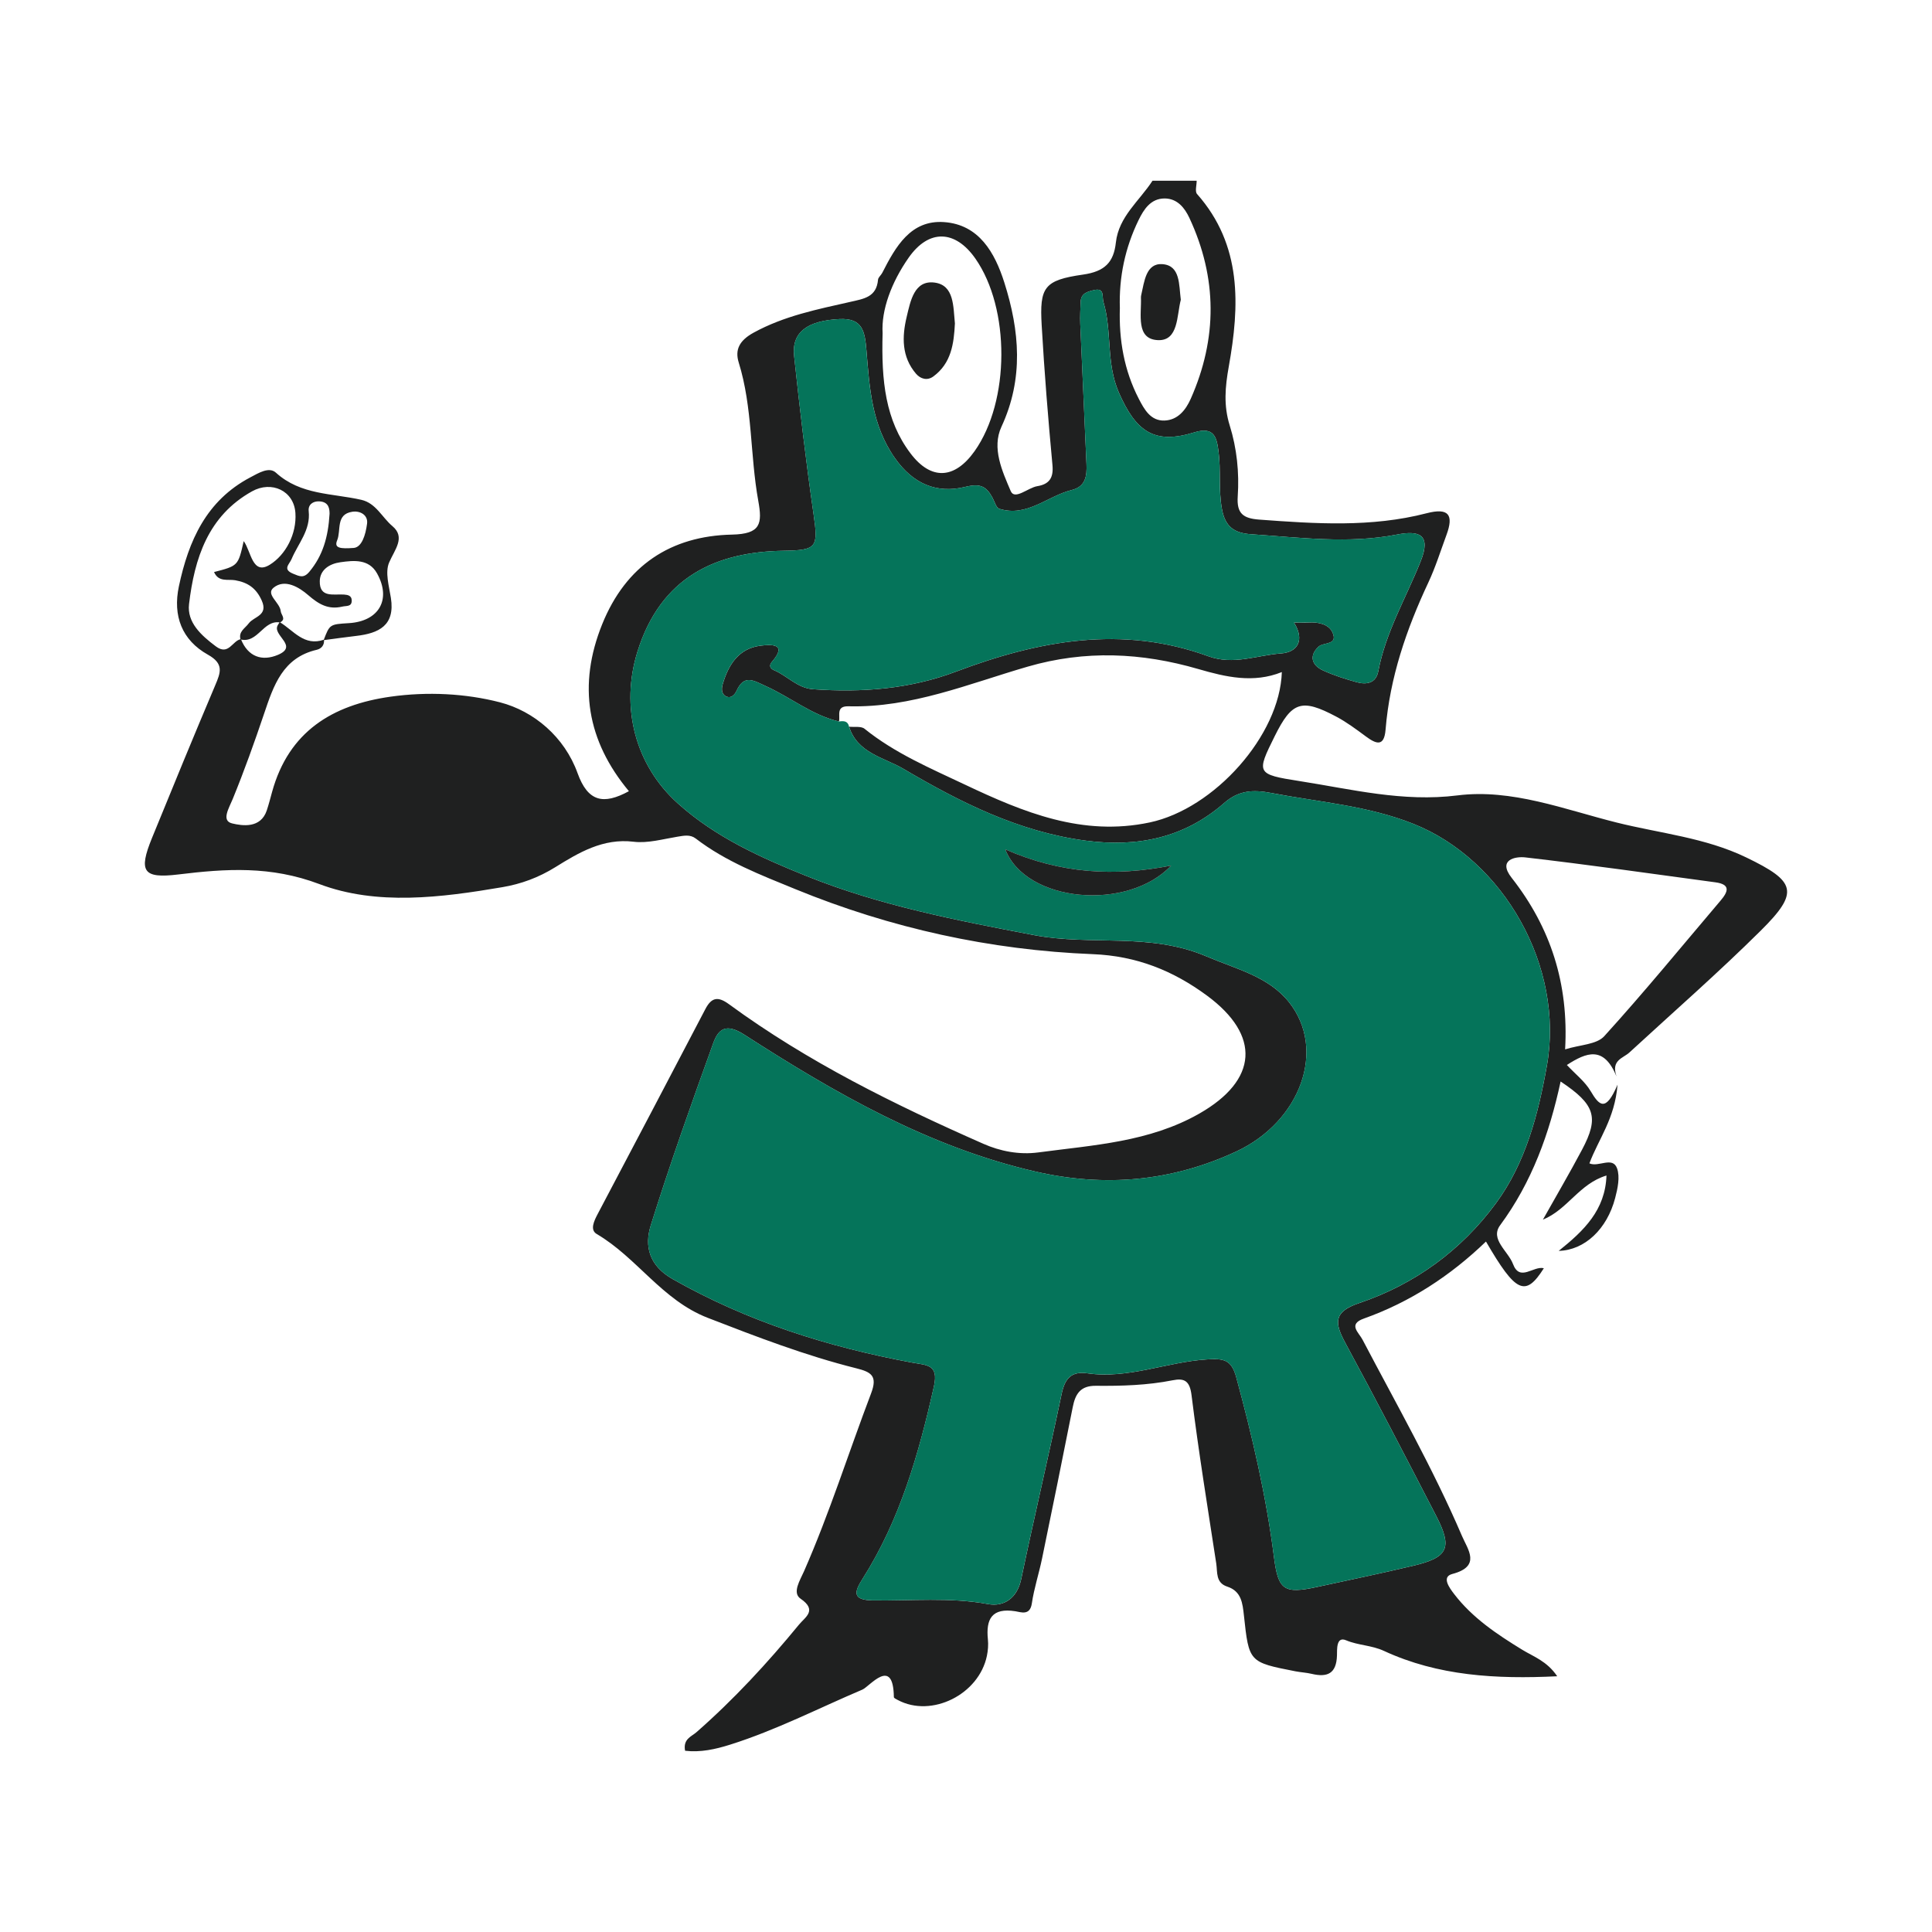 <?xml version="1.0" encoding="utf-8"?>
<!-- Generator: Adobe Illustrator 17.0.0, SVG Export Plug-In . SVG Version: 6.00 Build 0)  -->
<!DOCTYPE svg PUBLIC "-//W3C//DTD SVG 1.1//EN" "http://www.w3.org/Graphics/SVG/1.1/DTD/svg11.dtd">
<svg version="1.1" id="Layer_1" xmlns="http://www.w3.org/2000/svg" xmlns:xlink="http://www.w3.org/1999/xlink" x="0px" y="0px"
	 width="200px" height="200px" viewBox="0 0 200 200" enable-background="new 0 0 200 200" xml:space="preserve">

<g>
	<path fill="#1F2020" d="M33.541,66.219c0.052,0.569-0.27,0.935-0.757,1.048c-3.516,0.818-4.461,3.696-5.445,6.613
		c-1.002,2.97-2.06,5.926-3.246,8.827c-0.393,0.96-1.211,2.252-0.067,2.531c1.059,0.257,2.963,0.542,3.591-1.346
		c0.209-0.629,0.373-1.273,0.549-1.913c1.72-6.241,6.225-9.01,12.276-9.861c3.814-0.536,7.772-0.331,11.318,0.587
		c3.515,0.91,6.68,3.585,8.029,7.33c1.066,2.959,2.667,3.311,5.315,1.868c-4.337-5.208-5.318-10.963-2.765-17.286
		c2.449-6.068,7.095-9.139,13.431-9.275c2.991-0.064,3.156-1.118,2.724-3.508c-0.858-4.736-0.573-9.634-2.022-14.306
		c-0.411-1.326,0.066-2.281,1.538-3.089c3.159-1.735,6.594-2.415,10.007-3.188c1.446-0.328,2.713-0.494,2.876-2.295
		c0.022-0.247,0.309-0.46,0.436-0.708c1.377-2.696,2.937-5.505,6.408-5.256c3.606,0.258,5.247,3.152,6.233,6.265
		c1.578,4.979,2.017,9.924-0.3,14.916c-1.028,2.214,0.085,4.61,0.96,6.665c0.411,0.966,1.784-0.349,2.745-0.508
		c1.222-0.202,1.701-0.832,1.575-2.179c-0.45-4.818-0.839-9.644-1.116-14.474c-0.226-3.939,0.232-4.672,4.282-5.251
		c2.246-0.321,3.172-1.265,3.397-3.313c0.298-2.702,2.446-4.316,3.791-6.401c1.525,0,3.049,0,4.574,0
		c0.003,0.465-0.194,1.107,0.038,1.37c4.684,5.3,4.413,11.568,3.287,17.858c-0.381,2.13-0.548,4.036,0.096,6.101
		c0.741,2.376,0.998,4.872,0.83,7.348c-0.12,1.77,0.561,2.277,2.223,2.4c5.809,0.43,11.613,0.824,17.332-0.658
		c2.315-0.6,2.814,0.187,2.054,2.246c-0.608,1.647-1.132,3.335-1.875,4.92c-2.277,4.854-3.992,9.857-4.43,15.239
		c-0.147,1.804-0.971,1.489-2.04,0.699c-0.99-0.732-1.988-1.479-3.071-2.053c-3.587-1.901-4.588-1.556-6.366,2.028
		c-1.901,3.833-1.918,3.946,2.56,4.646c5.41,0.846,10.706,2.194,16.365,1.484c5.625-0.706,11.049,1.452,16.469,2.808
		c4.493,1.124,9.155,1.553,13.43,3.619c5.122,2.475,5.532,3.566,1.497,7.567c-4.388,4.353-9.051,8.429-13.601,12.618
		c-0.662,0.609-1.926,0.784-1.334,2.479c-1.319-3.186-3.087-2.511-5.141-1.183c0.89,0.953,1.869,1.707,2.455,2.695
		c0.882,1.487,1.56,2.253,2.79-0.66c-0.278,3.54-1.973,5.636-2.911,8.148c0.935,0.43,2.405-0.761,2.863,0.52
		c0.319,0.891,0.061,2.082-0.198,3.071c-0.838,3.201-3.139,5.401-5.843,5.468c2.613-2.087,4.819-4.221,4.945-7.801
		c-2.831,0.853-4,3.509-6.582,4.569c1.354-2.411,2.754-4.798,4.05-7.239c1.783-3.357,1.366-4.675-2.216-7.063
		c-1.161,5.39-2.972,10.421-6.262,14.881c-1.071,1.452,0.826,2.674,1.331,4.012c0.711,1.884,2.111,0.164,3.195,0.438
		c-1.909,3.018-2.899,2.56-5.992-2.763c-3.679,3.544-7.848,6.267-12.637,7.972c-1.672,0.595-0.54,1.429-0.145,2.181
		c3.532,6.729,7.303,13.339,10.302,20.334c0.601,1.402,2.008,3.133-1.003,3.926c-1.15,0.303-0.299,1.441,0.196,2.087
		c1.89,2.465,4.42,4.152,7.03,5.752c1.179,0.723,2.574,1.179,3.632,2.751c-6.348,0.311-12.337-0.038-17.919-2.618
		c-1.312-0.607-2.66-0.568-3.942-1.108c-1.033-0.435-0.919,0.982-0.938,1.581c-0.059,1.868-0.989,2.284-2.616,1.896
		c-0.554-0.132-1.133-0.156-1.694-0.266c-4.794-0.939-4.802-0.94-5.323-5.783c-0.136-1.261-0.263-2.507-1.72-2.98
		c-1.224-0.398-1.005-1.492-1.141-2.377c-0.892-5.809-1.836-11.612-2.561-17.442c-0.186-1.499-0.745-1.784-1.962-1.542
		c-2.625,0.522-5.286,0.595-7.941,0.57c-1.613-0.016-2.127,0.851-2.396,2.213c-1.036,5.23-2.099,10.454-3.177,15.675
		c-0.321,1.553-0.825,3.074-1.056,4.638c-0.193,1.306-1.132,0.901-1.719,0.811c-2.414-0.373-3.048,0.8-2.829,2.925
		c0.057,0.557,0.009,1.146-0.105,1.696c-0.829,4.007-5.729,6.432-9.212,4.575c-0.156-0.083-0.418-0.202-0.419-0.306
		c-0.054-4.27-2.5-1.099-3.26-0.776c-4.548,1.932-8.95,4.203-13.687,5.696c-1.54,0.485-3.065,0.821-4.666,0.633
		c-0.227-1.218,0.656-1.463,1.178-1.921c3.877-3.397,7.36-7.171,10.624-11.148c0.626-0.763,1.919-1.464,0.154-2.671
		c-0.898-0.614-0.052-1.909,0.362-2.852c2.638-6.012,4.608-12.274,6.937-18.401c0.687-1.808,0.036-2.208-1.538-2.601
		c-5.265-1.317-10.315-3.261-15.376-5.224c-4.721-1.831-7.322-6.234-11.488-8.677c-0.731-0.429-0.267-1.373,0.104-2.077
		c3.724-7.064,7.446-14.129,11.143-21.207c0.651-1.246,1.329-1.322,2.454-0.497c8.142,5.966,17.146,10.397,26.334,14.448
		c1.706,0.752,3.684,1.155,5.679,0.888c5.703-0.763,11.503-1.069,16.682-4.029c6.041-3.453,6.377-8.076,0.781-12.203
		c-3.5-2.581-7.287-4.112-11.821-4.292c-10.624-0.422-20.918-2.686-30.789-6.729c-3.581-1.467-7.2-2.848-10.312-5.238
		c-0.582-0.447-1.231-0.3-1.908-0.19c-1.503,0.245-3.059,0.698-4.527,0.519c-3.167-0.385-5.694,1.137-8.091,2.625
		c-1.764,1.095-3.563,1.749-5.495,2.078c-6.339,1.08-12.992,1.928-18.942-0.319c-5.057-1.909-9.675-1.596-14.614-0.996
		c-3.633,0.441-4.137-0.294-2.718-3.772c2.156-5.284,4.324-10.564,6.55-15.818c0.56-1.323,0.921-2.223-0.759-3.162
		c-2.694-1.506-3.652-4.022-3.005-7.074c1-4.714,2.836-8.878,7.391-11.28c0.871-0.459,1.944-1.132,2.656-0.485
		c2.56,2.327,5.824,2.12,8.843,2.809c1.513,0.345,2.141,1.821,3.212,2.719c1.393,1.167,0.232,2.437-0.339,3.774
		c-0.433,1.013-0.007,2.442,0.184,3.662c0.448,2.856-1.248,3.661-3.589,3.932c-1.126,0.131-2.249,0.293-3.372,0.439
		c0.627-1.64,0.627-1.64,2.612-1.761c3.105-0.189,4.427-2.443,2.914-5.152c-0.835-1.495-2.374-1.356-3.807-1.151
		c-1.124,0.161-2.097,0.781-2.12,1.949c-0.036,1.778,1.453,1.316,2.515,1.395c0.393,0.029,0.772,0.109,0.791,0.582
		c0.028,0.704-0.53,0.56-0.972,0.664c-1.45,0.34-2.435-0.236-3.535-1.19c-0.923-0.8-2.409-1.723-3.583-0.767
		c-0.85,0.692,0.659,1.532,0.741,2.428c0.036,0.395,0.605,0.82-0.073,1.17c-1.74-0.291-2.285,2.201-4.09,1.757
		c-0.225-0.818,0.473-1.148,0.852-1.661c0.533-0.723,2.048-0.792,1.346-2.366c-0.576-1.291-1.446-1.871-2.756-2.1
		c-0.725-0.127-1.716,0.225-2.18-0.848c2.492-0.643,2.492-0.643,3.069-3.203c0.774,1.045,0.88,3.572,2.701,2.446
		c1.635-1.01,2.799-3.179,2.652-5.357c-0.156-2.319-2.475-3.364-4.485-2.244c-4.568,2.544-5.963,6.954-6.526,11.672
		c-0.227,1.901,1.25,3.238,2.772,4.378c1.338,1.003,1.712-0.601,2.598-0.746c0.731,1.832,2.19,2.322,3.833,1.626
		c2.088-0.885-0.373-1.924-0.083-2.92c0.049-0.168,0.174-0.314,0.264-0.47C30.383,65.258,31.484,66.944,33.541,66.219z
		 M86.854,74.69c-2.802-0.655-5.025-2.515-7.591-3.67c-1.218-0.548-2.216-1.254-3.002,0.471c-0.196,0.43-0.591,0.861-1.121,0.587
		c-0.48-0.248-0.455-0.816-0.319-1.27c0.602-2.026,1.669-3.703,3.946-3.971c0.981-0.115,2.828-0.267,1.148,1.67
		c-0.392,0.452-0.103,0.74,0.199,0.867c1.389,0.583,2.423,1.859,4.056,1.975c5.057,0.358,9.997-0.012,14.803-1.825
		c8.527-3.217,17.199-4.844,26.113-1.589c2.598,0.949,5.038-0.108,7.532-0.291c1.692-0.124,2.483-1.345,1.34-3.199
		c0.736,0,1.115,0.019,1.491-0.004c1.014-0.06,2.108,0.167,2.496,1.042c0.586,1.321-0.937,0.981-1.454,1.465
		c-0.99,0.927-0.721,1.915,0.477,2.46c1.117,0.508,2.302,0.887,3.487,1.216c1.019,0.283,1.993,0.094,2.224-1.126
		c0.768-4.064,2.879-7.606,4.384-11.379c1.125-2.821-0.178-3.221-2.454-2.779c-5.026,0.976-10.03,0.302-15.048-0.031
		c-1.783-0.118-2.726-0.749-3.068-2.623c-0.365-2.001-0.09-3.998-0.353-5.97c-0.179-1.343-0.396-2.612-2.507-1.955
		c-4.136,1.287-6.044-0.08-7.815-4.139c-1.339-3.069-0.672-6.316-1.59-9.362c-0.169-0.559,0.166-1.498-1.001-1.223
		c-0.666,0.157-1.326,0.338-1.356,1.204c-0.027,0.761-0.074,1.524-0.042,2.284c0.206,4.84,0.438,9.679,0.644,14.52
		c0.051,1.195-0.067,2.324-1.527,2.683c-2.514,0.618-4.62,2.841-7.495,1.945c-0.328-0.102-0.492-0.754-0.715-1.16
		c-0.638-1.164-1.242-1.495-2.82-1.109c-2.915,0.713-5.384-0.274-7.295-3.008c-2.392-3.42-2.607-7.269-2.925-11.106
		c-0.164-1.981-0.393-3.38-2.798-3.259c-3.326,0.168-4.954,1.363-4.692,3.817c0.584,5.462,1.226,10.922,2.011,16.358
		c0.5,3.464,0.371,3.756-3.11,3.811c-6.965,0.108-12.685,2.682-15.112,10.426c-1.782,5.686-0.293,11.724,4.194,15.746
		c3.907,3.502,8.569,5.594,13.313,7.504c7.578,3.051,15.525,4.583,23.551,6.114c5.909,1.127,11.956-0.311,17.846,2.202
		c3.097,1.321,6.412,2.073,8.534,4.732c3.916,4.908,1.183,12.367-5.43,15.451c-6.698,3.125-13.655,3.738-20.825,2.087
		c-11.055-2.545-20.722-8.114-30.116-14.161c-1.91-1.229-2.694-0.604-3.228,0.875c-2.258,6.256-4.488,12.528-6.472,18.874
		c-0.672,2.15-0.152,4.164,2.25,5.531c7.746,4.406,16.082,7.036,24.775,8.653c1.527,0.284,2.808,0.165,2.293,2.463
		c-1.566,6.989-3.507,13.813-7.39,19.932c-0.831,1.309-1.13,2.193,1.055,2.227c3.979,0.062,7.96-0.348,11.947,0.384
		c1.627,0.299,3.006-0.599,3.424-2.592c1.342-6.403,2.848-12.772,4.186-19.176c0.335-1.603,1.022-2.36,2.668-2.123
		c4.239,0.609,8.208-1.175,12.364-1.438c1.736-0.11,2.538-0.003,3.045,1.86c1.667,6.13,3.097,12.298,3.902,18.604
		c0.436,3.42,1.03,3.833,4.451,3.093c3.334-0.721,6.676-1.417,9.994-2.206c3.602-0.856,4.056-1.845,2.342-5.164
		c-3.092-5.987-6.192-11.972-9.401-17.896c-1.122-2.07-1.241-3.219,1.428-4.12c5.758-1.942,10.584-5.463,14.17-10.342
		c3.07-4.177,4.368-9.179,5.271-14.245c1.822-10.218-4.474-21.312-13.834-25.031c-4.767-1.894-9.763-2.242-14.684-3.188
		c-1.933-0.372-3.399-0.272-4.9,1.041c-4.112,3.594-8.919,4.595-14.287,3.896c-6.954-0.907-13.053-3.989-18.924-7.448
		c-1.957-1.153-4.765-1.619-5.608-4.352c0.54,0.06,1.24-0.076,1.596,0.212c3.143,2.536,6.828,4.094,10.418,5.794
		c6.033,2.856,12.144,5.383,19.116,3.901c6.658-1.415,13.463-8.994,13.666-15.564c-2.943,1.185-5.813,0.51-8.641-0.312
		c-5.879-1.71-11.721-1.977-17.678-0.247c-6.083,1.766-12.024,4.27-18.538,4.102C86.522,73.079,86.989,74.048,86.854,74.69z
		 M162.02,108.63c1.53-0.481,3.261-0.493,4.049-1.361c4.148-4.565,8.058-9.346,12.053-14.05c0.77-0.906,1.054-1.666-0.538-1.881
		c-6.556-0.884-13.107-1.823-19.678-2.58c-1.032-0.119-2.897,0.23-1.423,2.109C160.521,96.013,162.405,101.83,162.02,108.63z
		 M91.367,34.49c-0.142,4.966,0.294,9.007,2.886,12.44c2.133,2.826,4.576,2.68,6.639-0.23c3.661-5.165,3.696-14.764,0.073-19.94
		c-2.078-2.969-4.812-3.07-6.899-0.088C92.275,29.229,91.219,32.103,91.367,34.49z M115.928,31.888
		c-0.106,3.287,0.437,6.45,1.954,9.386c0.562,1.087,1.221,2.315,2.671,2.26c1.367-0.052,2.192-1.08,2.711-2.249
		c2.773-6.255,2.757-12.517-0.138-18.724c-0.481-1.031-1.24-2.007-2.55-2.016c-1.46-0.01-2.18,1.151-2.708,2.232
		C116.473,25.636,115.823,28.692,115.928,31.888z M34.117,53.183c-0.007-0.436-0.024-1.241-1.079-1.283
		c-0.64-0.026-1.155,0.336-1.082,1.008c0.214,1.962-1.092,3.349-1.774,4.97c-0.23,0.545-0.962,1.051,0.16,1.512
		c0.66,0.271,1.092,0.505,1.682-0.201C33.407,57.53,33.975,55.619,34.117,53.183z M36.625,56.722
		c0.819-0.078,1.219-1.314,1.374-2.516c0.114-0.885-0.704-1.354-1.527-1.23c-1.744,0.263-1.139,1.93-1.571,2.959
		C34.555,56.763,35.257,56.818,36.625,56.722z"/>
	<path fill="#05745A" d="M87.896,75.227c0.843,2.733,3.65,3.199,5.608,4.352c5.872,3.459,11.97,6.542,18.924,7.448
		c5.368,0.7,10.175-0.301,14.287-3.896c1.502-1.313,2.967-1.413,4.9-1.041c4.921,0.946,9.917,1.294,14.684,3.188
		c9.36,3.719,15.655,14.813,13.834,25.031c-0.903,5.066-2.201,10.068-5.271,14.245c-3.586,4.879-8.412,8.4-14.17,10.342
		c-2.669,0.9-2.55,2.05-1.428,4.12c3.21,5.924,6.309,11.909,9.401,17.896c1.715,3.32,1.26,4.308-2.342,5.164
		c-3.319,0.789-6.66,1.484-9.994,2.206c-3.421,0.74-4.014,0.327-4.451-3.093c-0.804-6.306-2.234-12.474-3.902-18.604
		c-0.507-1.863-1.309-1.97-3.045-1.86c-4.155,0.263-8.124,2.047-12.364,1.438c-1.646-0.237-2.333,0.521-2.668,2.123
		c-1.337,6.404-2.843,12.773-4.186,19.176c-0.418,1.993-1.796,2.89-3.424,2.592c-3.987-0.732-7.968-0.322-11.947-0.384
		c-2.185-0.034-1.886-0.918-1.055-2.227c3.882-6.118,5.824-12.942,7.39-19.932c0.515-2.298-0.766-2.179-2.293-2.463
		c-8.692-1.617-17.029-4.247-24.775-8.653c-2.403-1.367-2.922-3.382-2.25-5.531c1.984-6.346,4.213-12.618,6.472-18.874
		c0.534-1.479,1.318-2.104,3.228-0.875c9.394,6.046,19.06,11.616,30.116,14.161c7.17,1.651,14.127,1.038,20.825-2.087
		c6.612-3.085,9.346-10.543,5.43-15.451c-2.121-2.659-5.436-3.41-8.534-4.732c-5.89-2.513-11.937-1.074-17.846-2.202
		c-8.026-1.531-15.973-3.063-23.551-6.114c-4.744-1.91-9.406-4.003-13.313-7.504c-4.487-4.022-5.976-10.059-4.194-15.746
		c2.427-7.745,8.147-10.318,15.112-10.426c3.481-0.054,3.61-0.346,3.11-3.811c-0.785-5.436-1.427-10.896-2.011-16.358
		c-0.262-2.453,1.366-3.649,4.692-3.817c2.405-0.121,2.634,1.278,2.798,3.259c0.317,3.837,0.533,7.686,2.925,11.106
		c1.911,2.733,4.38,3.721,7.295,3.008c1.578-0.386,2.183-0.055,2.82,1.109c0.223,0.406,0.388,1.058,0.715,1.16
		c2.875,0.896,4.981-1.327,7.495-1.945c1.461-0.359,1.578-1.488,1.527-2.683c-0.207-4.84-0.439-9.679-0.644-14.52
		c-0.032-0.759,0.015-1.523,0.042-2.284c0.031-0.866,0.691-1.047,1.356-1.204c1.167-0.275,0.832,0.664,1.001,1.223
		c0.918,3.045,0.251,6.293,1.59,9.362c1.771,4.058,3.678,5.426,7.815,4.139c2.111-0.657,2.328,0.612,2.507,1.955
		c0.263,1.972-0.012,3.97,0.353,5.97c0.342,1.875,1.285,2.505,3.068,2.623c5.018,0.333,10.022,1.006,15.048,0.031
		c2.275-0.442,3.578-0.042,2.454,2.779c-1.504,3.773-3.616,7.315-4.384,11.379c-0.23,1.22-1.205,1.408-2.224,1.126
		c-1.185-0.329-2.37-0.708-3.487-1.216c-1.197-0.545-1.467-1.533-0.477-2.46c0.517-0.484,2.04-0.143,1.454-1.465
		c-0.388-0.875-1.482-1.102-2.496-1.042c-0.377,0.022-0.756,0.004-1.491,0.004c1.143,1.853,0.352,3.075-1.34,3.199
		c-2.494,0.183-4.934,1.24-7.532,0.291c-8.914-3.255-17.586-1.628-26.113,1.589c-4.806,1.813-9.746,2.183-14.803,1.825
		c-1.633-0.116-2.667-1.392-4.056-1.975c-0.302-0.127-0.591-0.415-0.199-0.867c1.679-1.937-0.167-1.785-1.148-1.67
		c-2.277,0.268-3.343,1.945-3.946,3.971c-0.135,0.455-0.161,1.022,0.319,1.27c0.53,0.274,0.925-0.157,1.121-0.587
		c0.786-1.725,1.784-1.019,3.002-0.471c2.566,1.155,4.789,3.015,7.591,3.67C87.332,74.616,87.77,74.619,87.896,75.227z
		 M104.067,87.926c2.141,5.516,12.668,6.444,17.168,1.678C115.357,90.762,109.8,90.444,104.067,87.926z"/>
	<path fill="#1F2020" d="M104.067,87.926c5.733,2.518,11.29,2.837,17.168,1.678C116.735,94.37,106.208,93.442,104.067,87.926z"/>
	<path fill="#1F2020" d="M98.852,33.485c-0.105,2.048-0.356,4.107-2.233,5.486c-0.622,0.457-1.322,0.266-1.789-0.278
		c-1.504-1.755-1.464-3.83-0.968-5.901c0.389-1.623,0.779-3.814,2.885-3.539C98.791,29.519,98.674,31.734,98.852,33.485z"/>
	<path fill="#1F2020" d="M122.237,31.033c-0.426,1.615-0.227,4.269-2.366,4.178c-2.319-0.099-1.693-2.681-1.761-4.405
		c-0.004-0.093,0.012-0.19,0.033-0.282c0.317-1.373,0.486-3.298,2.184-3.179C122.205,27.475,122.035,29.492,122.237,31.033z"/>
</g>
</svg>
